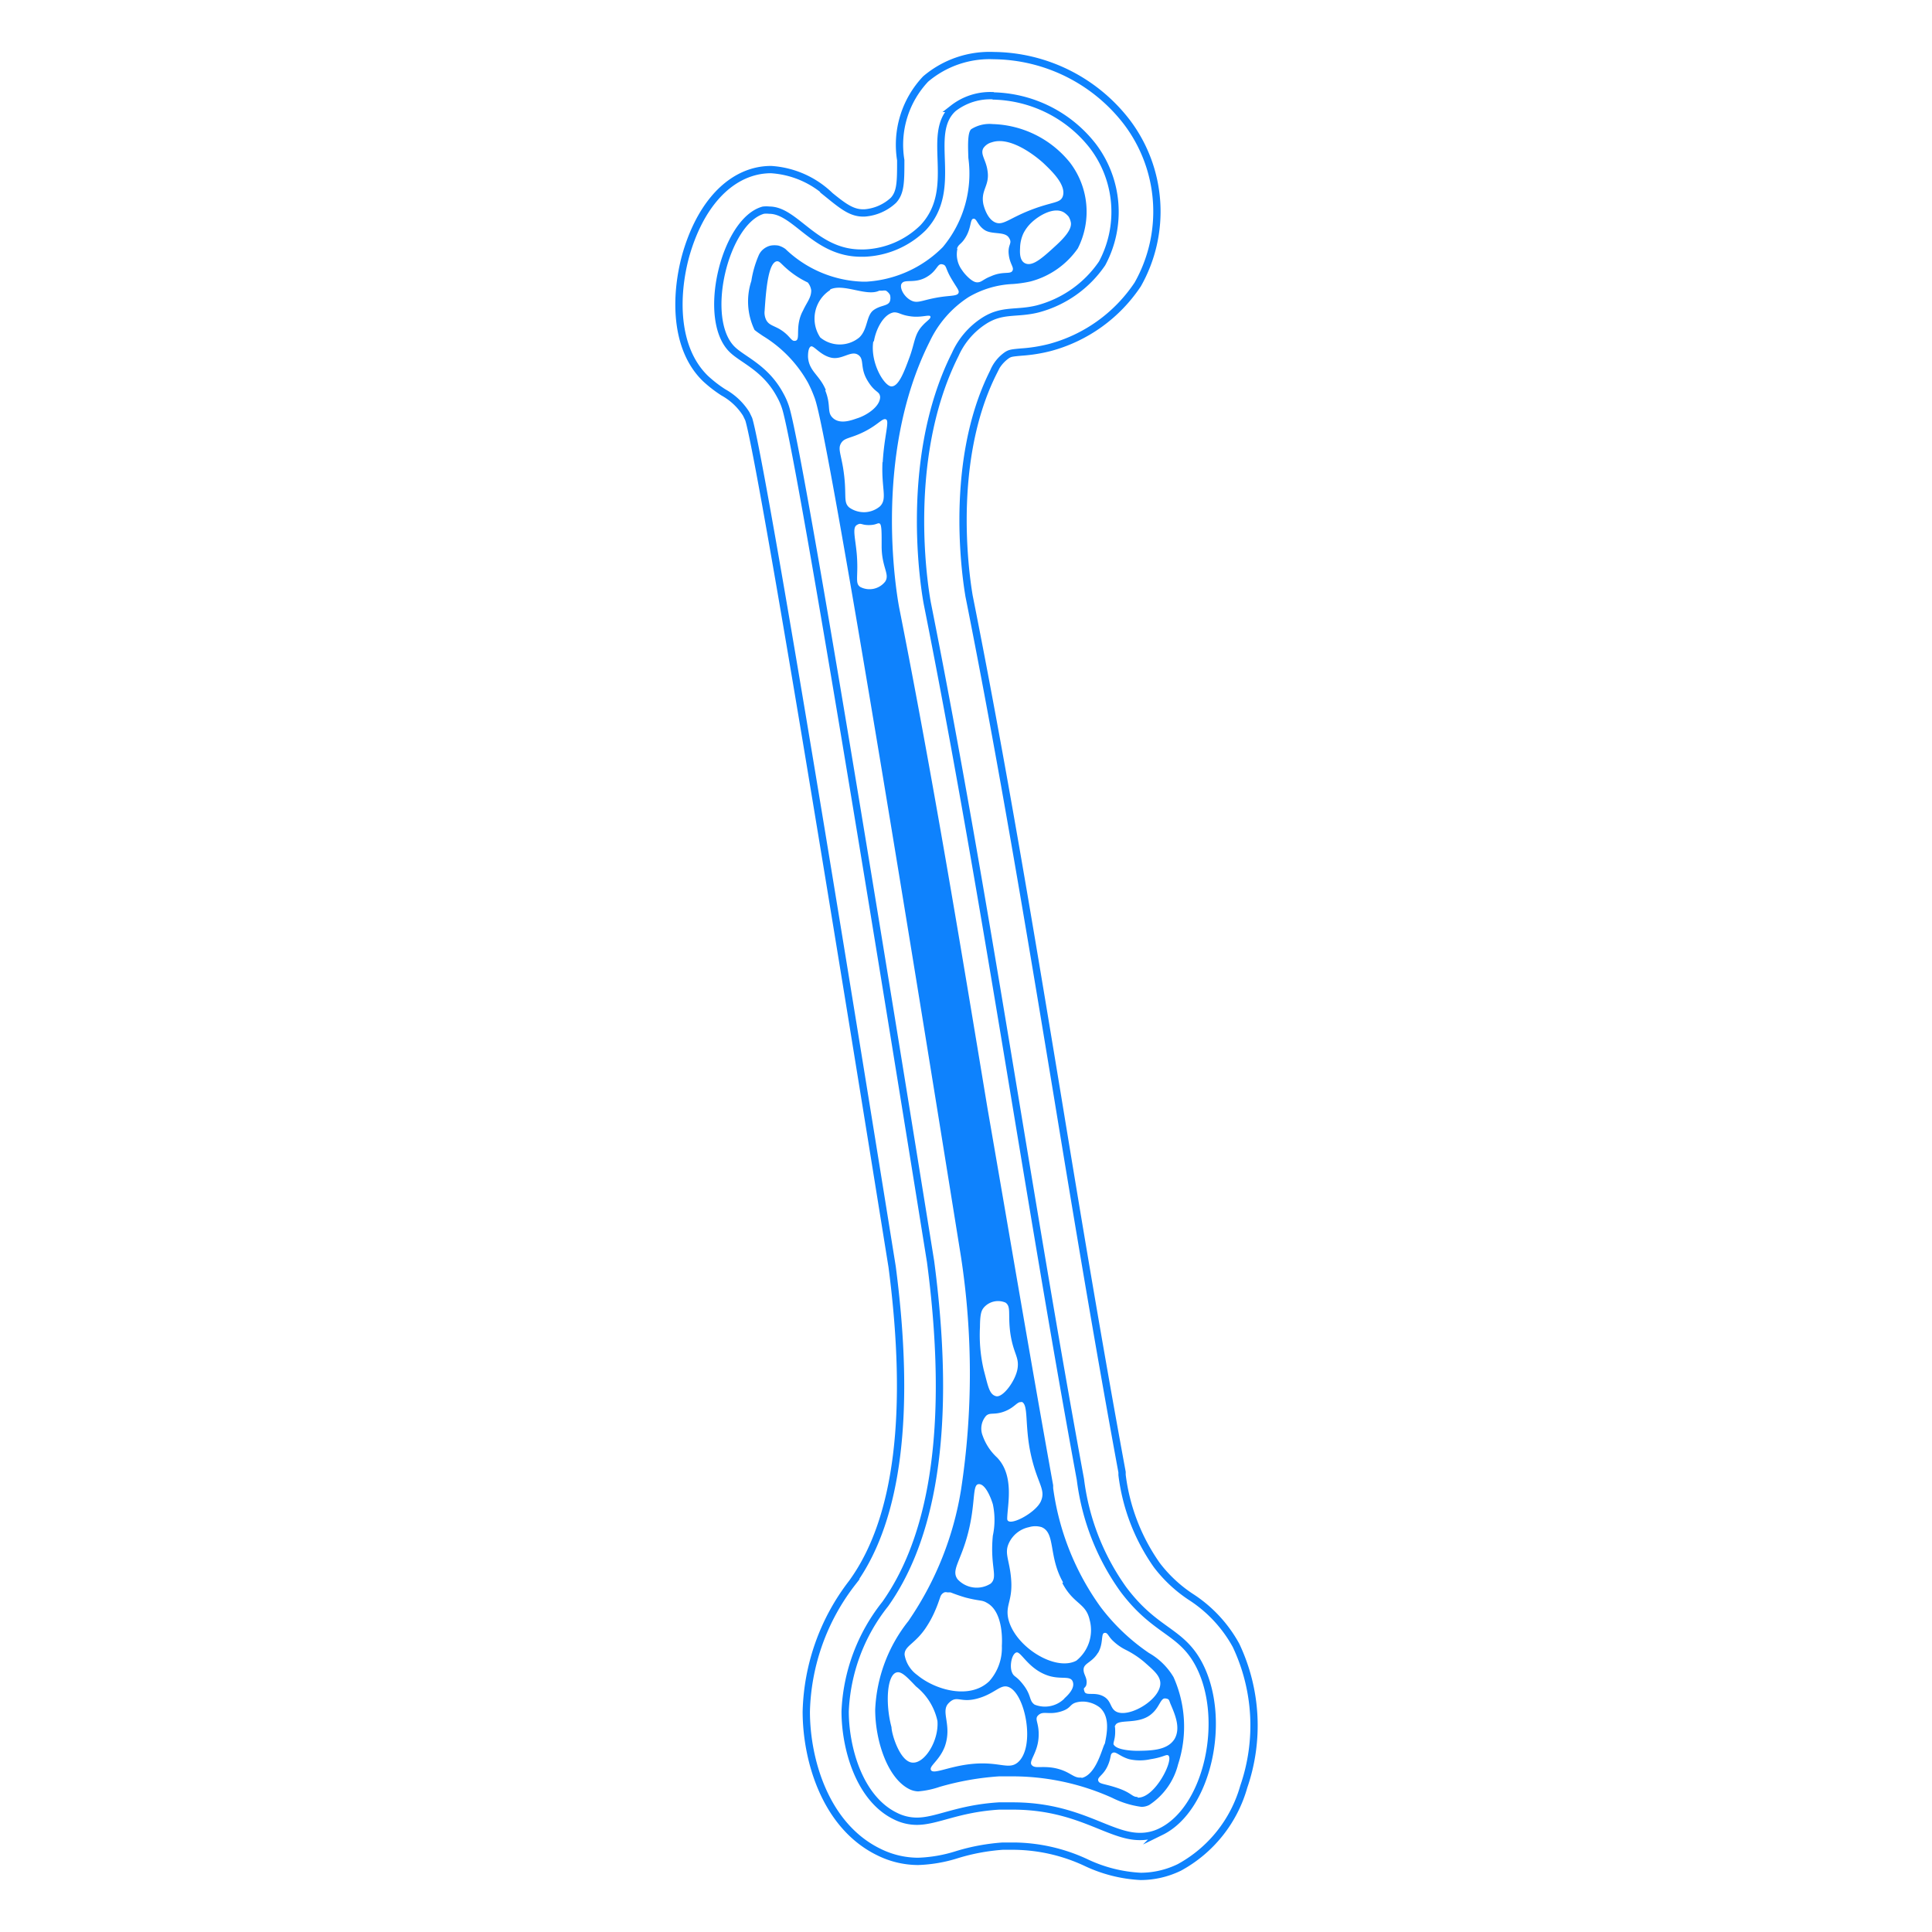<svg id="Layer_1" data-name="Layer 1" xmlns="http://www.w3.org/2000/svg" viewBox="0 0 90 90"><defs><style>.cls-1{fill:none;stroke:#0e82fd;stroke-miterlimit:10;stroke-width:0.34px;}.cls-2{fill:#0e82fd;}</style></defs><path class="cls-1" d="M46.24,4.47A6.05,6.05,0,0,1,50.9,6.79a5.07,5.07,0,0,1,.44,5.48,5.25,5.25,0,0,1-3,2.12c-1,.25-1.65,0-2.52.57a3.61,3.61,0,0,0-1.32,1.55c-2.58,5.13-1.3,11.61-1.3,11.61,2.7,13.54,4.63,27.22,7.13,40.8a11.14,11.14,0,0,0,2,5.12c1.5,2,2.68,1.9,3.52,3.49,1.33,2.53.42,6.72-1.76,7.79a2.15,2.15,0,0,1-1,.23c-1.44,0-2.85-1.42-5.91-1.42-.2,0-.42,0-.64,0-1.94.12-2.89.71-3.83.71a2.22,2.22,0,0,1-1-.24c-1.7-.83-2.34-3.2-2.34-4.88a8.6,8.6,0,0,1,1.87-5c1.74-2.46,3.29-7,2.11-15.95-2.09-13-6.19-38.32-6.78-39.86a3.06,3.06,0,0,0-.22-.49c-.68-1.28-1.74-1.65-2.24-2.14-1.46-1.42-.34-6,1.45-6.49a1.33,1.33,0,0,1,.28,0c1.22,0,2.13,2,4.27,2h.15A4.12,4.12,0,0,0,43,10.61c1.72-1.83.08-4.35,1.4-5.56a2.81,2.81,0,0,1,1.89-.59m0-1.87a4.6,4.6,0,0,0-3.17,1.09,4.46,4.46,0,0,0-1.16,3.78c0,1,0,1.5-.34,1.87a2.22,2.22,0,0,1-1.35.59h-.06c-.52,0-.91-.29-1.54-.8A4.34,4.34,0,0,0,35.92,7.9a3.06,3.06,0,0,0-.74.09c-1.47.37-2.64,1.8-3.24,3.93-.5,1.84-.53,4.3.92,5.71a5.89,5.89,0,0,0,.84.65,2.94,2.94,0,0,1,1.06,1s.07.14.12.25c.22.7,1.3,6,6.68,39.49.88,6.76.28,11.67-1.79,14.61l-.07.1a10.2,10.2,0,0,0-2.14,6c0,2.26.89,5.34,3.39,6.55a4.13,4.13,0,0,0,1.82.43,6.7,6.7,0,0,0,1.83-.32A9.56,9.56,0,0,1,46.71,86h.53a8.11,8.11,0,0,1,3.34.76,6.72,6.72,0,0,0,2.56.65,4.14,4.14,0,0,0,1.8-.42,6.2,6.2,0,0,0,3-3.76,8.73,8.73,0,0,0-.36-6.58,6.27,6.27,0,0,0-2.12-2.27,6.45,6.45,0,0,1-1.57-1.47,9.25,9.25,0,0,1-1.62-4.2l0-.13c-1.07-5.8-2.06-11.74-3-17.47-1.27-7.68-2.58-15.59-4.13-23.36,0-.05-1.12-5.94,1.14-10.42a1.76,1.76,0,0,1,.62-.78c.15-.1.24-.11.68-.15a7.26,7.26,0,0,0,1.32-.21A7.13,7.13,0,0,0,53,13.25a6.9,6.9,0,0,0-.52-7.58,7.92,7.92,0,0,0-6.19-3.08Z"/><path class="cls-2" d="M54.67,78.13A3.14,3.14,0,0,0,53.52,77a9.54,9.54,0,0,1-2.25-2.14,12.27,12.27,0,0,1-2.21-5.54l0-.13C48,63.32,47,57.37,46,51.62,44.74,44,43.43,36.09,41.9,28.37c-.06-.29-1.34-7,1.41-12.46a5,5,0,0,1,1.81-2.07,4.45,4.45,0,0,1,2.07-.61,5.59,5.59,0,0,0,.82-.12,3.89,3.89,0,0,0,2.2-1.54,3.77,3.77,0,0,0-.37-4,4.8,4.8,0,0,0-3.6-1.79,1.59,1.59,0,0,0-1,.24c-.17.16-.15.76-.13,1.34a5.35,5.35,0,0,1-1.19,4.15,5.47,5.47,0,0,1-3.55,1.61h-.21a5.45,5.45,0,0,1-3.57-1.52,1,1,0,0,0-.33-.16,1.09,1.09,0,0,0-.36,0,.84.84,0,0,0-.33.16.76.76,0,0,0-.22.28A4.87,4.87,0,0,0,35,13.09a3.06,3.06,0,0,0,.15,2.28c.12.1.26.19.39.28a5.93,5.93,0,0,1,2.1,2.18,5.78,5.78,0,0,1,.28.63c.18.45.71,1.83,6.85,40.11v0a35.85,35.85,0,0,1,0,10.82,15,15,0,0,1-2.37,6l-.08.12a7.11,7.11,0,0,0-1.55,4.13c0,1.42.56,3.2,1.6,3.71a1,1,0,0,0,.4.1,4.08,4.08,0,0,0,1-.21,13,13,0,0,1,2.77-.49c.24,0,.49,0,.72,0a11.31,11.31,0,0,1,4.55,1,4.3,4.3,0,0,0,1.36.42.78.78,0,0,0,.37-.09,3.19,3.19,0,0,0,1.34-1.89A5.66,5.66,0,0,0,54.67,78.13ZM49.89,10.4c0,.13,0,.39-.66,1s-1.1,1-1.44.88-.27-.63-.27-.77a1.71,1.71,0,0,1,.15-.63,1.82,1.82,0,0,1,.39-.52c.36-.34,1.06-.74,1.51-.46a1,1,0,0,1,.21.19A.81.81,0,0,1,49.89,10.4ZM45.81,6.9a.68.68,0,0,1,.39-.27c1-.34,2.38.94,2.44,1,.32.31,1.07,1,.86,1.54-.13.3-.47.22-1.48.61s-1.29.74-1.66.58-.52-.72-.55-.84c-.14-.68.31-.86.19-1.58C45.93,7.44,45.65,7.18,45.81,6.9Zm-1.23,4.68c.08-.22.19-.19.38-.49.3-.47.22-.87.38-.9s.18.29.52.52.93.06,1.13.35-.05.3,0,.78.27.61.17.78-.45,0-1,.25c-.39.15-.44.3-.67.28s-.57-.4-.67-.56a1.23,1.23,0,0,1-.22-1ZM42,13.22c.12-.24.58,0,1.12-.29s.53-.66.76-.62.14.16.42.64.4.58.35.7-.27.12-.64.16c-1,.12-1.22.36-1.56.19s-.56-.59-.45-.79Zm-3.32.26c.63-.29,1.69.35,2.28.06l.15,0a.42.42,0,0,1,.16,0,.52.52,0,0,1,.19.2.54.54,0,0,1,0,.28c-.08.25-.43.18-.77.43s-.26.89-.66,1.27a1.43,1.43,0,0,1-1.82,0,1.58,1.58,0,0,1,.45-2.2Zm-1.28,1c-.38.72-.1,1.32-.33,1.39s-.23-.24-.79-.56c-.28-.15-.46-.18-.58-.39a.77.77,0,0,1-.08-.45c.06-.89.16-2.26.58-2.3.12,0,.17.1.43.33a4.24,4.24,0,0,0,1,.66.73.73,0,0,1,.16.37c0,.36-.22.56-.41,1Zm1.07,3.69c-.3-.72-.79-.87-.83-1.55,0-.09,0-.41.13-.48s.43.4.94.52.92-.34,1.25-.14.08.58.44,1.19.57.49.6.78c0,.46-.65.87-1.08,1-.26.09-.77.28-1.1,0S38.74,18.92,38.44,18.18Zm2.76,8.93a.93.93,0,0,1-1.16.24c-.26-.18-.07-.49-.16-1.55-.07-.75-.21-1.2,0-1.33s.19,0,.56,0,.41-.12.51-.07.09.5.09,1.05c0,1,.4,1.31.16,1.66Zm-.12-5.58c-.06,1.26.24,1.71-.12,2.07a1.17,1.17,0,0,1-.7.27,1.19,1.19,0,0,1-.73-.22c-.31-.27-.08-.59-.29-1.87-.12-.69-.24-.89-.08-1.14s.44-.2,1.09-.53.84-.65,1-.56-.09.78-.16,2Zm-.4-5.62c.09-.56.45-1.28.94-1.35.25,0,.31.13.8.19s.85-.1.89,0-.17.21-.35.41c-.4.42-.36.78-.62,1.49S41.86,18,41.53,18s-1-1.09-.85-2.09ZM51.15,77c.26-.44.13-.89.29-.93s.17.14.4.36a2.4,2.4,0,0,0,.61.43,4.31,4.31,0,0,1,.85.56c.43.38.71.61.75.94.08.78-1.46,1.7-2.06,1.37-.29-.16-.21-.52-.61-.72s-.79,0-.86-.21,0-.12.08-.29c.09-.35-.15-.5-.12-.77s.4-.3.67-.75Zm-1.66-3.25c.53,1,1.09.91,1.27,1.71a1.82,1.82,0,0,1-.62,1.9c-1,.53-2.92-.69-3.18-2-.12-.64.25-.83.13-1.93-.08-.78-.31-1.09-.09-1.55a1.33,1.33,0,0,1,.94-.74,1,1,0,0,1,.58,0c.66.27.31,1.35,1,2.57Zm.09,5.38a1.29,1.29,0,0,1-1.38.28c-.27-.18-.14-.41-.51-.9s-.46-.36-.56-.64,0-.81.21-.89.53.72,1.41,1.05c.63.24,1.1,0,1.22.3s-.2.62-.39.79Zm-2-13.83c.35.1.14,1.08.44,2.45s.71,1.62.47,2.18-1.57,1.25-1.57.82c0-.6.36-2-.48-2.86a2.5,2.5,0,0,1-.66-1,.9.9,0,0,1,.16-.94c.17-.15.32-.05.7-.15.61-.17.73-.53.94-.48Zm-1.93-3.4c0-.68.06-.85.19-1a.88.88,0,0,1,1-.22c.27.19.11.53.22,1.39.14,1,.43,1.13.34,1.69s-.68,1.36-1,1.28-.37-.47-.57-1.21a7.13,7.13,0,0,1-.18-2ZM45.1,71.4c.35-1.37.19-2.21.47-2.26s.54.48.68.93a3.52,3.52,0,0,1,0,1.47c-.14,1.45.26,1.91-.1,2.23a1.21,1.21,0,0,1-1.54-.2C44.29,73.14,44.76,72.74,45.1,71.4Zm-1.92,4.35a4.73,4.73,0,0,0,.39-.74c.09-.2.16-.41.23-.61a.35.35,0,0,1,.19-.22.23.23,0,0,1,.14,0l.15,0c.23.09.46.17.7.24.7.18.75.1,1,.25.78.43.7,1.84.69,2a2.33,2.33,0,0,1-.58,1.64c-.9.88-2.52.42-3.36-.28a1.46,1.46,0,0,1-.59-.94C42.12,76.66,42.65,76.59,43.18,75.75Zm-.65,6.36c-.6,0-1-1.34-1-1.65-.29-1.07-.22-2.42.23-2.55.23-.07.49.21.91.65a2.82,2.82,0,0,1,1,1.61C43.74,81.08,43.09,82.13,42.53,82.11Zm4.87,0c-.46.37-.92-.13-2.43.1-.9.14-1.49.44-1.6.25s.4-.44.65-1.12c.34-1-.22-1.6.17-2s.52,0,1.32-.21,1.06-.65,1.42-.56c.82.21,1.34,2.83.47,3.54Zm3,.69c-.41.07-.53-.31-1.34-.45-.58-.09-.85.05-1-.13s.27-.55.32-1.27-.23-.86,0-1.06.46,0,1-.15.42-.35.78-.44a1.18,1.18,0,0,1,.56,0,1.33,1.33,0,0,1,.51.24c.5.44.33,1.23.24,1.68C51.35,81.38,51.08,82.7,50.36,82.83Zm2.59.91c-.26,0-.27-.19-.91-.41s-.87-.18-.92-.35.23-.24.43-.67.1-.56.25-.63.32.17.76.3a2.28,2.28,0,0,0,1,0c.6-.09.74-.25.83-.17C54.68,82,53.8,83.77,53,83.74ZM54.72,81c-.33.54-1.08.55-1.72.56-.07,0-1,0-1.13-.31,0-.13.08-.24.08-.59s-.05-.2,0-.27c.11-.36,1.13,0,1.74-.59.33-.3.38-.7.59-.68s.17.09.27.31C54.75,79.9,55,80.5,54.72,81Z"/></svg>